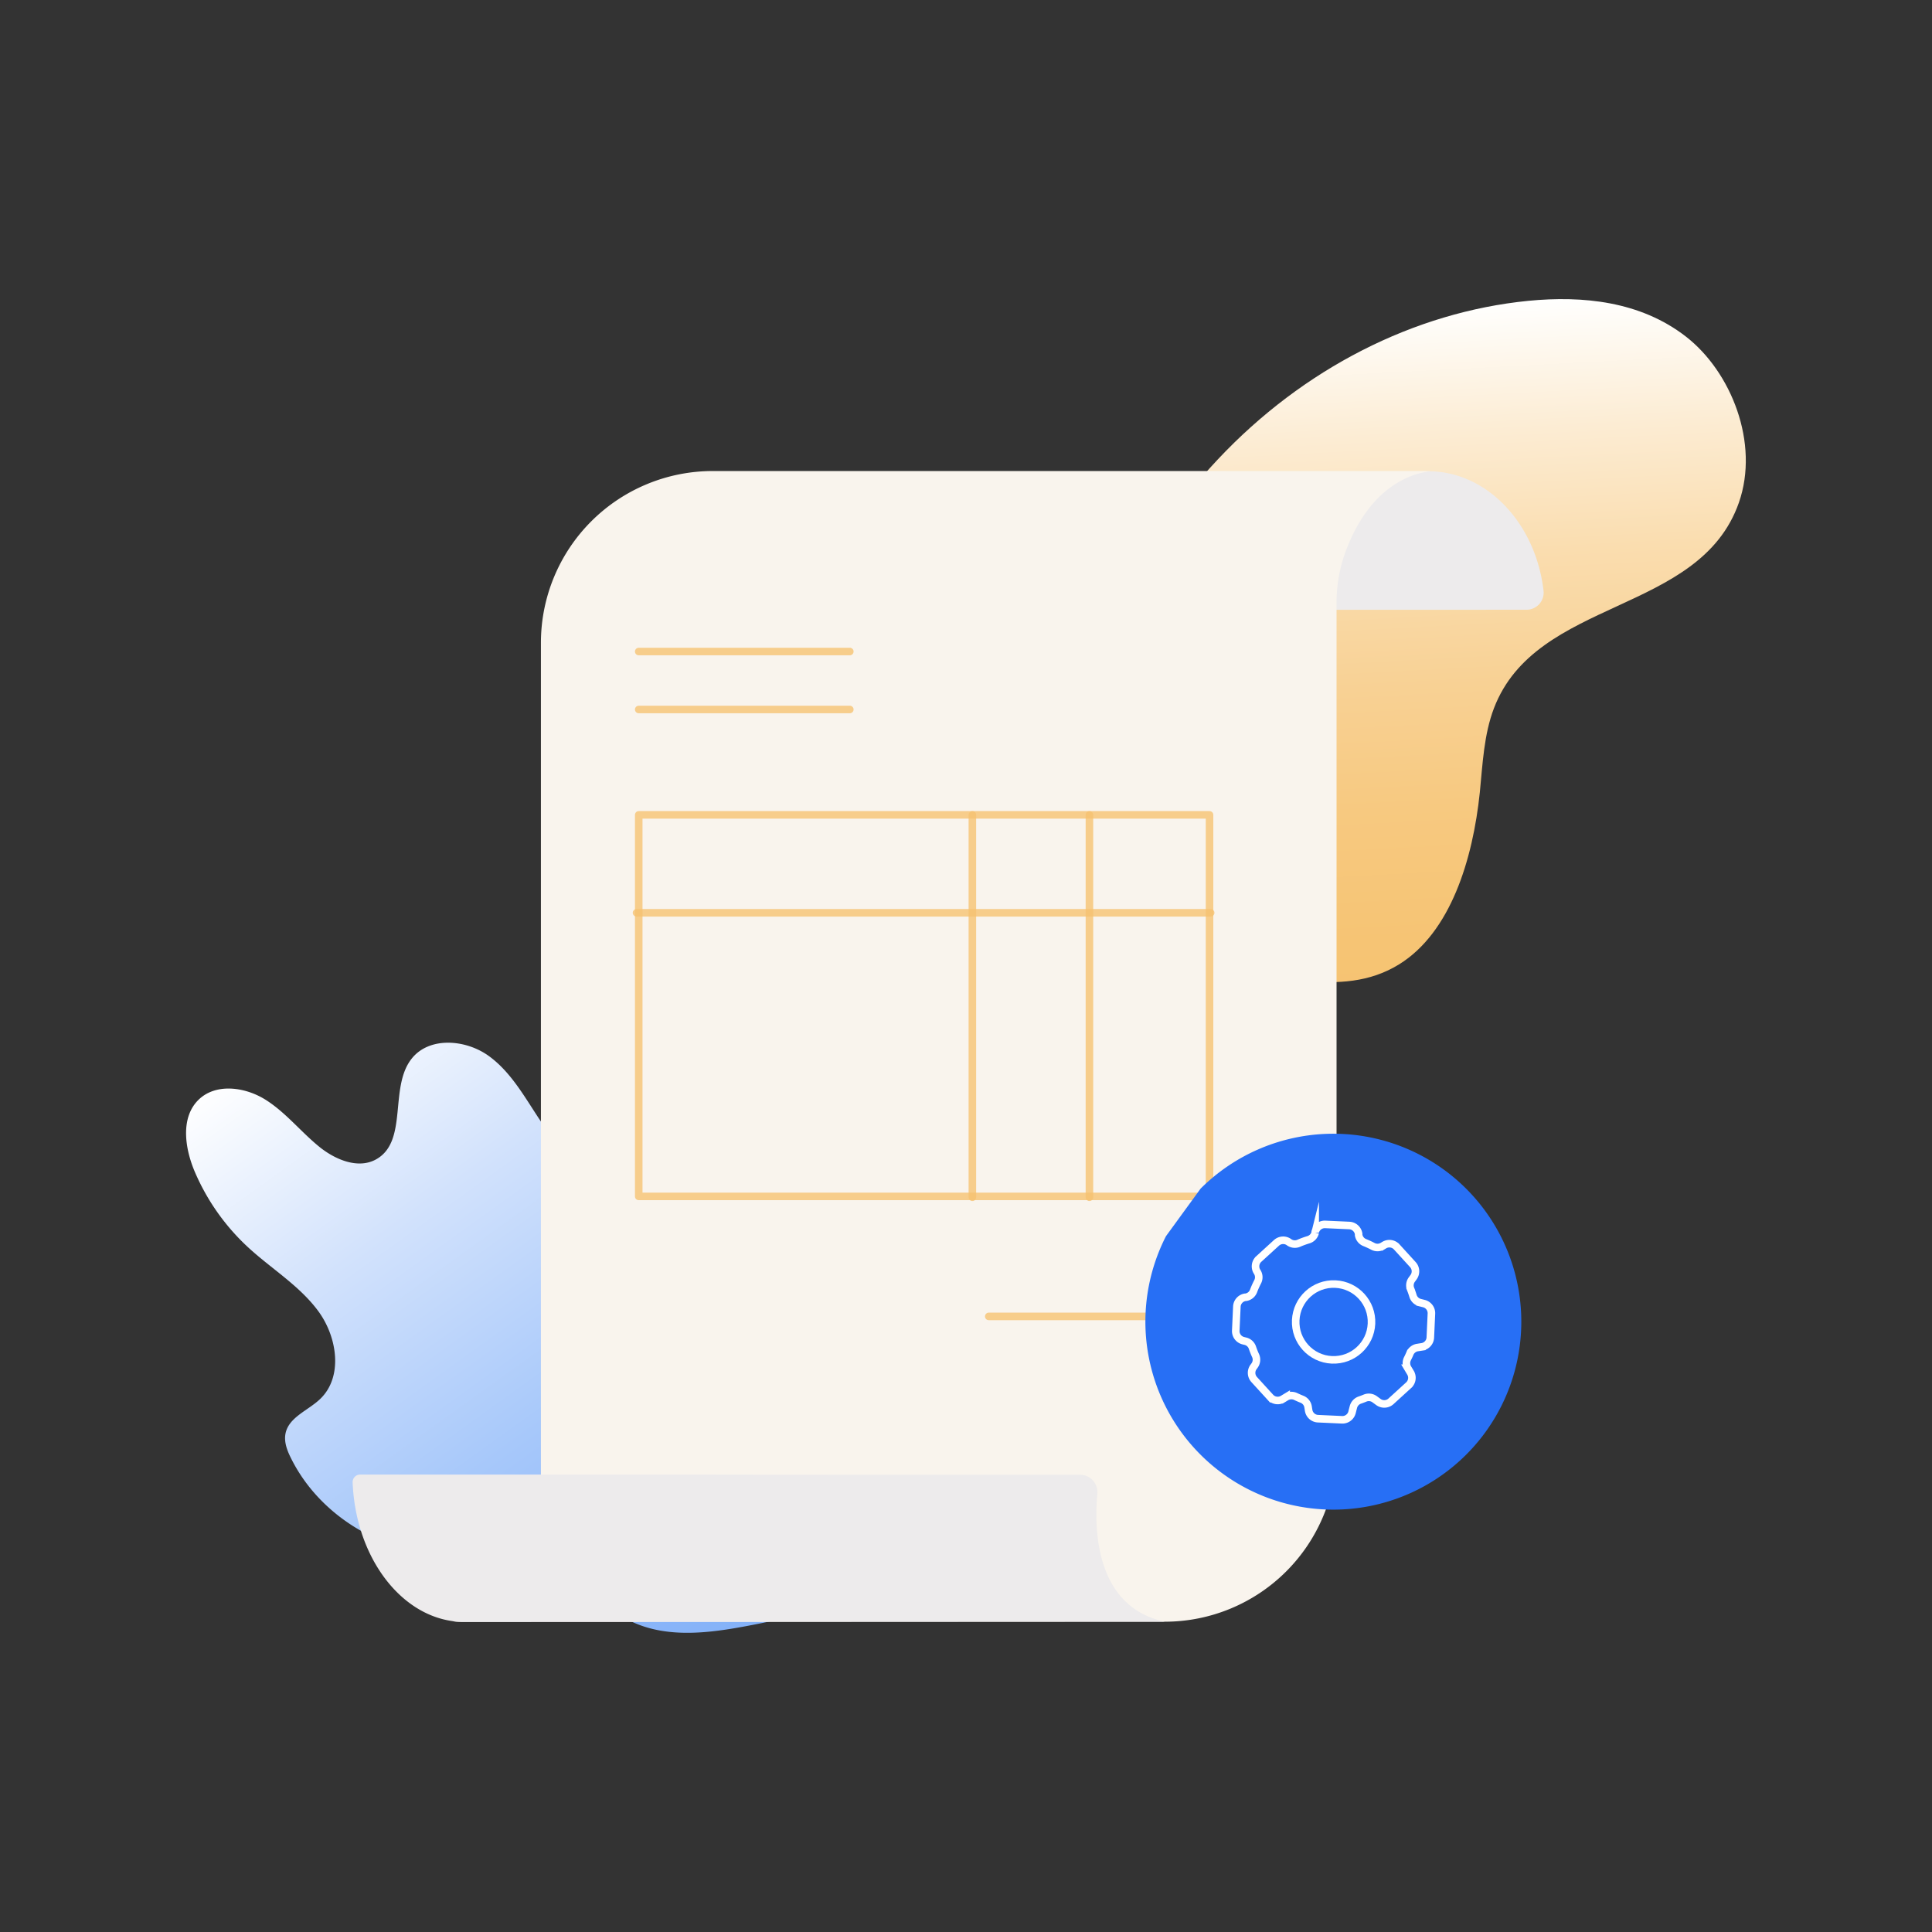 <svg xmlns="http://www.w3.org/2000/svg" xmlns:xlink="http://www.w3.org/1999/xlink" viewBox="0 0 512 512"><rect x="0" y="0" width="512" height="512" fill="#333333" stroke="none"/><defs><linearGradient id="linear-gradient" x1="229.52" y1="207.99" x2="32.28" y2="255.33" gradientTransform="matrix(-0.38, -0.93, 0.93, -0.38, -20.2, 558.14)" gradientUnits="userSpaceOnUse"><stop offset="0" stop-color="#fff"/><stop offset="0.29" stop-color="#d2e2fc"/><stop offset="0.61" stop-color="#a7c8fa"/><stop offset="0.85" stop-color="#8db7f9"/><stop offset="1" stop-color="#83b1f8"/></linearGradient><linearGradient id="linear-gradient-2" x1="306.57" y1="84.81" x2="317.1" y2="285.76" gradientUnits="userSpaceOnUse"><stop offset="0" stop-color="#fff"/><stop offset="0" stop-color="#fffffe"/><stop offset="0.17" stop-color="#fcecd3"/><stop offset="0.33" stop-color="#faddaf"/><stop offset="0.5" stop-color="#f8d194"/><stop offset="0.66" stop-color="#f7c980"/><stop offset="0.83" stop-color="#f6c474"/><stop offset="1" stop-color="#f6c270"/></linearGradient><linearGradient id="linear-gradient-3" x1="152.81" y1="390.82" x2="152.81" y2="390.82" gradientUnits="userSpaceOnUse"><stop offset="0" stop-color="#f18cfd"/><stop offset="0.02" stop-color="#e385f2"/><stop offset="0.08" stop-color="#c474db"/><stop offset="0.15" stop-color="#a865c6"/><stop offset="0.22" stop-color="#925ab5"/><stop offset="0.31" stop-color="#8151a9"/><stop offset="0.42" stop-color="#764ba0"/><stop offset="0.57" stop-color="#6f479a"/><stop offset="1" stop-color="#6d4699"/></linearGradient></defs><title>Asset 11x</title><g id="Layer_2" data-name="Layer 2"><g id="Layer_1-2" data-name="Layer 1"><path d="M77.07,386.34c-1-2-1.85-4.26-1.4-6.47.88-4.32,6-6.08,9.17-9.12,6.13-5.84,4.55-16.41-.46-23.24s-12.53-11.3-18.74-17.06a58.58,58.58,0,0,1-14-19.87c-2.69-6.3-3.88-14.51,1.08-19.23,4.61-4.37,12.31-3.28,17.68.11S79.77,300,84.73,304c4.26,3.41,10.32,5.9,15.05,3.18,8.42-4.83,3.3-19,9.29-26.59,4.67-5.95,14.38-5.17,20.5-.72s9.76,11.42,14,17.67,10,12.38,17.47,13.38c10.65,1.42,19.36-7.69,28.85-12.72,2.22-1.18,4.72-2.17,7.18-1.7s4.43,2.3,6.19,4.1A133,133,0,0,1,230,340.42c1.71,3.94,3.24,8,3.44,12.34.44,9.78-6,18.32-9.92,27.28a56.49,56.49,0,0,0-4.76,22.11c-.08,8,1.12,17.16-4.53,22.78-3.34,3.32-8.24,4.39-12.86,5.31-11.45,2.28-23.88,4.46-34.38-.68-4.81-2.35-9-6.16-14.19-7.41-3.3-.79-6.76-.47-10.11-1-6.71-1-10.76-6-16.82-8.13-5.46-1.9-11.55-1-17.21-2.28C95.3,407.69,83.15,398.72,77.07,386.34Z" fill="url(#linear-gradient)"/><path d="M198.5,193.64c16.77-6.55,35.34-.73,52.63-5,30.32-7.47,48.67-42.46,71.63-66.92,22.56-24,51.95-39,82.28-42,14.38-1.4,29.67.11,41.72,9.46s19.56,28.26,14.07,44c-10.42,29.79-53.69,25.13-64.92,54.51-2.65,6.93-3,14.73-3.74,22.27-1.86,17.91-7.78,37.13-21.34,45.57-15.62,9.72-34.54,1.6-52.2,1.07-25.62-.77-49.19,14.77-73.16,25.43-22,9.8-66,19.61-80.87-11.5C152.25,244.67,177.81,201.72,198.5,193.64Z" fill="url(#linear-gradient-2)"/><path d="M404.54,161.59a4.54,4.54,0,0,0,4.52-5c-2.06-17.91-15-31.71-30.61-31.71-17.07,0-30.9,16.45-30.9,36.73Z" fill="#edebec"/><path d="M323.45,124.83h30.74l23.08,0,1.85.07c-4.24.44-16,3.31-22.66,21.64a39.63,39.63,0,0,0-2.26,13.5v224.2a45.53,45.53,0,0,1-45.53,45.53H121.16a12.41,12.41,0,0,1-1.27-.15c6.13-.68,21.48-4.48,23.46-25.41V170.36a45.53,45.53,0,0,1,45.53-45.53H295.79" fill="#f9f4ed"/><path d="M152.81,390.82" fill="url(#linear-gradient-3)"/><path d="M219.48,390.82H286.2a4.62,4.62,0,0,1,4.61,5c-.88,9.63-.48,30,17.86,33.94l-185.56.09c-.65,0-1.3,0-1.94-.09a12.41,12.41,0,0,1-1.27-.15s0,0,0,0c-14.38-2-25.69-17.57-26.45-36.78a2,2,0,0,1,2-2.06h88" fill="#edebec"/><rect x="169.27" y="215.95" width="151.27" height="101.11" fill="none" stroke="#f6c270" stroke-linecap="round" stroke-linejoin="round" stroke-width="2" opacity="0.78"/><line x1="257.69" y1="215.95" x2="257.69" y2="317.29" fill="none" stroke="#f6c270" stroke-linecap="round" stroke-linejoin="round" stroke-width="2" opacity="0.78"/><line x1="288.71" y1="215.95" x2="288.71" y2="317.29" fill="none" stroke="#f6c270" stroke-linecap="round" stroke-linejoin="round" stroke-width="2" opacity="0.78"/><line x1="169.27" y1="172.66" x2="225.21" y2="172.66" fill="none" stroke="#f6c270" stroke-linecap="round" stroke-linejoin="round" stroke-width="2" opacity="0.78"/><line x1="169.27" y1="188.02" x2="225.21" y2="188.02" fill="none" stroke="#f6c270" stroke-linecap="round" stroke-linejoin="round" stroke-width="2" opacity="0.78"/><line x1="262.03" y1="348.86" x2="317.98" y2="348.86" fill="none" stroke="#f6c270" stroke-linecap="round" stroke-linejoin="round" stroke-width="2" opacity="0.78"/><path d="M318.17,315A49.81,49.81,0,1,1,309,327.59" fill="#276ff5"/><path d="M379.05,354.49l.29-6.36a2.63,2.63,0,0,0-2-2.67l-1-.25a2.63,2.63,0,0,1-1.88-1.78q-.28-.92-.63-1.81a2.6,2.6,0,0,1,.3-2.5l.48-.66a2.63,2.63,0,0,0-.18-3.32l-4.29-4.7a2.63,2.63,0,0,0-3.29-.48l-.45.27a2.62,2.62,0,0,1-2.6.05,22.23,22.23,0,0,0-2.17-1,2.62,2.62,0,0,1-1.58-2l0-.29a2.63,2.63,0,0,0-2.48-2.22l-6.36-.29a2.63,2.63,0,0,0-2.67,2l0,.19a2.61,2.61,0,0,1-1.78,1.87,22.22,22.22,0,0,0-2.58.94,2.61,2.61,0,0,1-2.58-.29h0a2.63,2.63,0,0,0-3.32.18l-4.7,4.29a2.63,2.63,0,0,0-.48,3.29l.11.18a2.61,2.61,0,0,1,.09,2.54,22.21,22.21,0,0,0-1.1,2.46,2.61,2.61,0,0,1-2.05,1.66H330a2.63,2.63,0,0,0-2.22,2.48l-.29,6.36a2.63,2.63,0,0,0,2,2.67l.57.14a2.61,2.61,0,0,1,1.84,1.69,22.24,22.24,0,0,0,.84,2.12,2.63,2.63,0,0,1-.27,2.64l-.28.38a2.63,2.63,0,0,0,.18,3.32l4.29,4.7a2.63,2.63,0,0,0,3.29.48l.91-.55a2.65,2.65,0,0,1,2.51-.13q.81.39,1.65.72a2.61,2.61,0,0,1,1.63,2l.15.94a2.63,2.63,0,0,0,2.48,2.22l6.36.29a2.63,2.63,0,0,0,2.67-2l.35-1.38a2.65,2.65,0,0,1,1.72-1.85q.7-.24,1.37-.52a2.61,2.61,0,0,1,2.55.31l1,.73a2.63,2.63,0,0,0,3.32-.18l4.7-4.29a2.63,2.63,0,0,0,.48-3.29l-.71-1.19a2.62,2.62,0,0,1-.09-2.54q.35-.68.65-1.4a2.62,2.62,0,0,1,2-1.55l1.17-.18A2.63,2.63,0,0,0,379.05,354.49Z" fill="none" stroke="#fff" stroke-miterlimit="10" stroke-width="2"/><circle cx="353.43" cy="350.35" r="10.05" transform="translate(-12.84 687.25) rotate(-87.36)" fill="none" stroke="#fff" stroke-miterlimit="10" stroke-width="2"/><line x1="168.69" y1="241.9" x2="320.84" y2="241.9" fill="none" stroke="#f6c270" stroke-linecap="round" stroke-linejoin="round" stroke-width="2" opacity="0.78"/><rect width="512" height="512" fill="none"/><rect width="512" height="512" fill="none"/></g></g></svg>